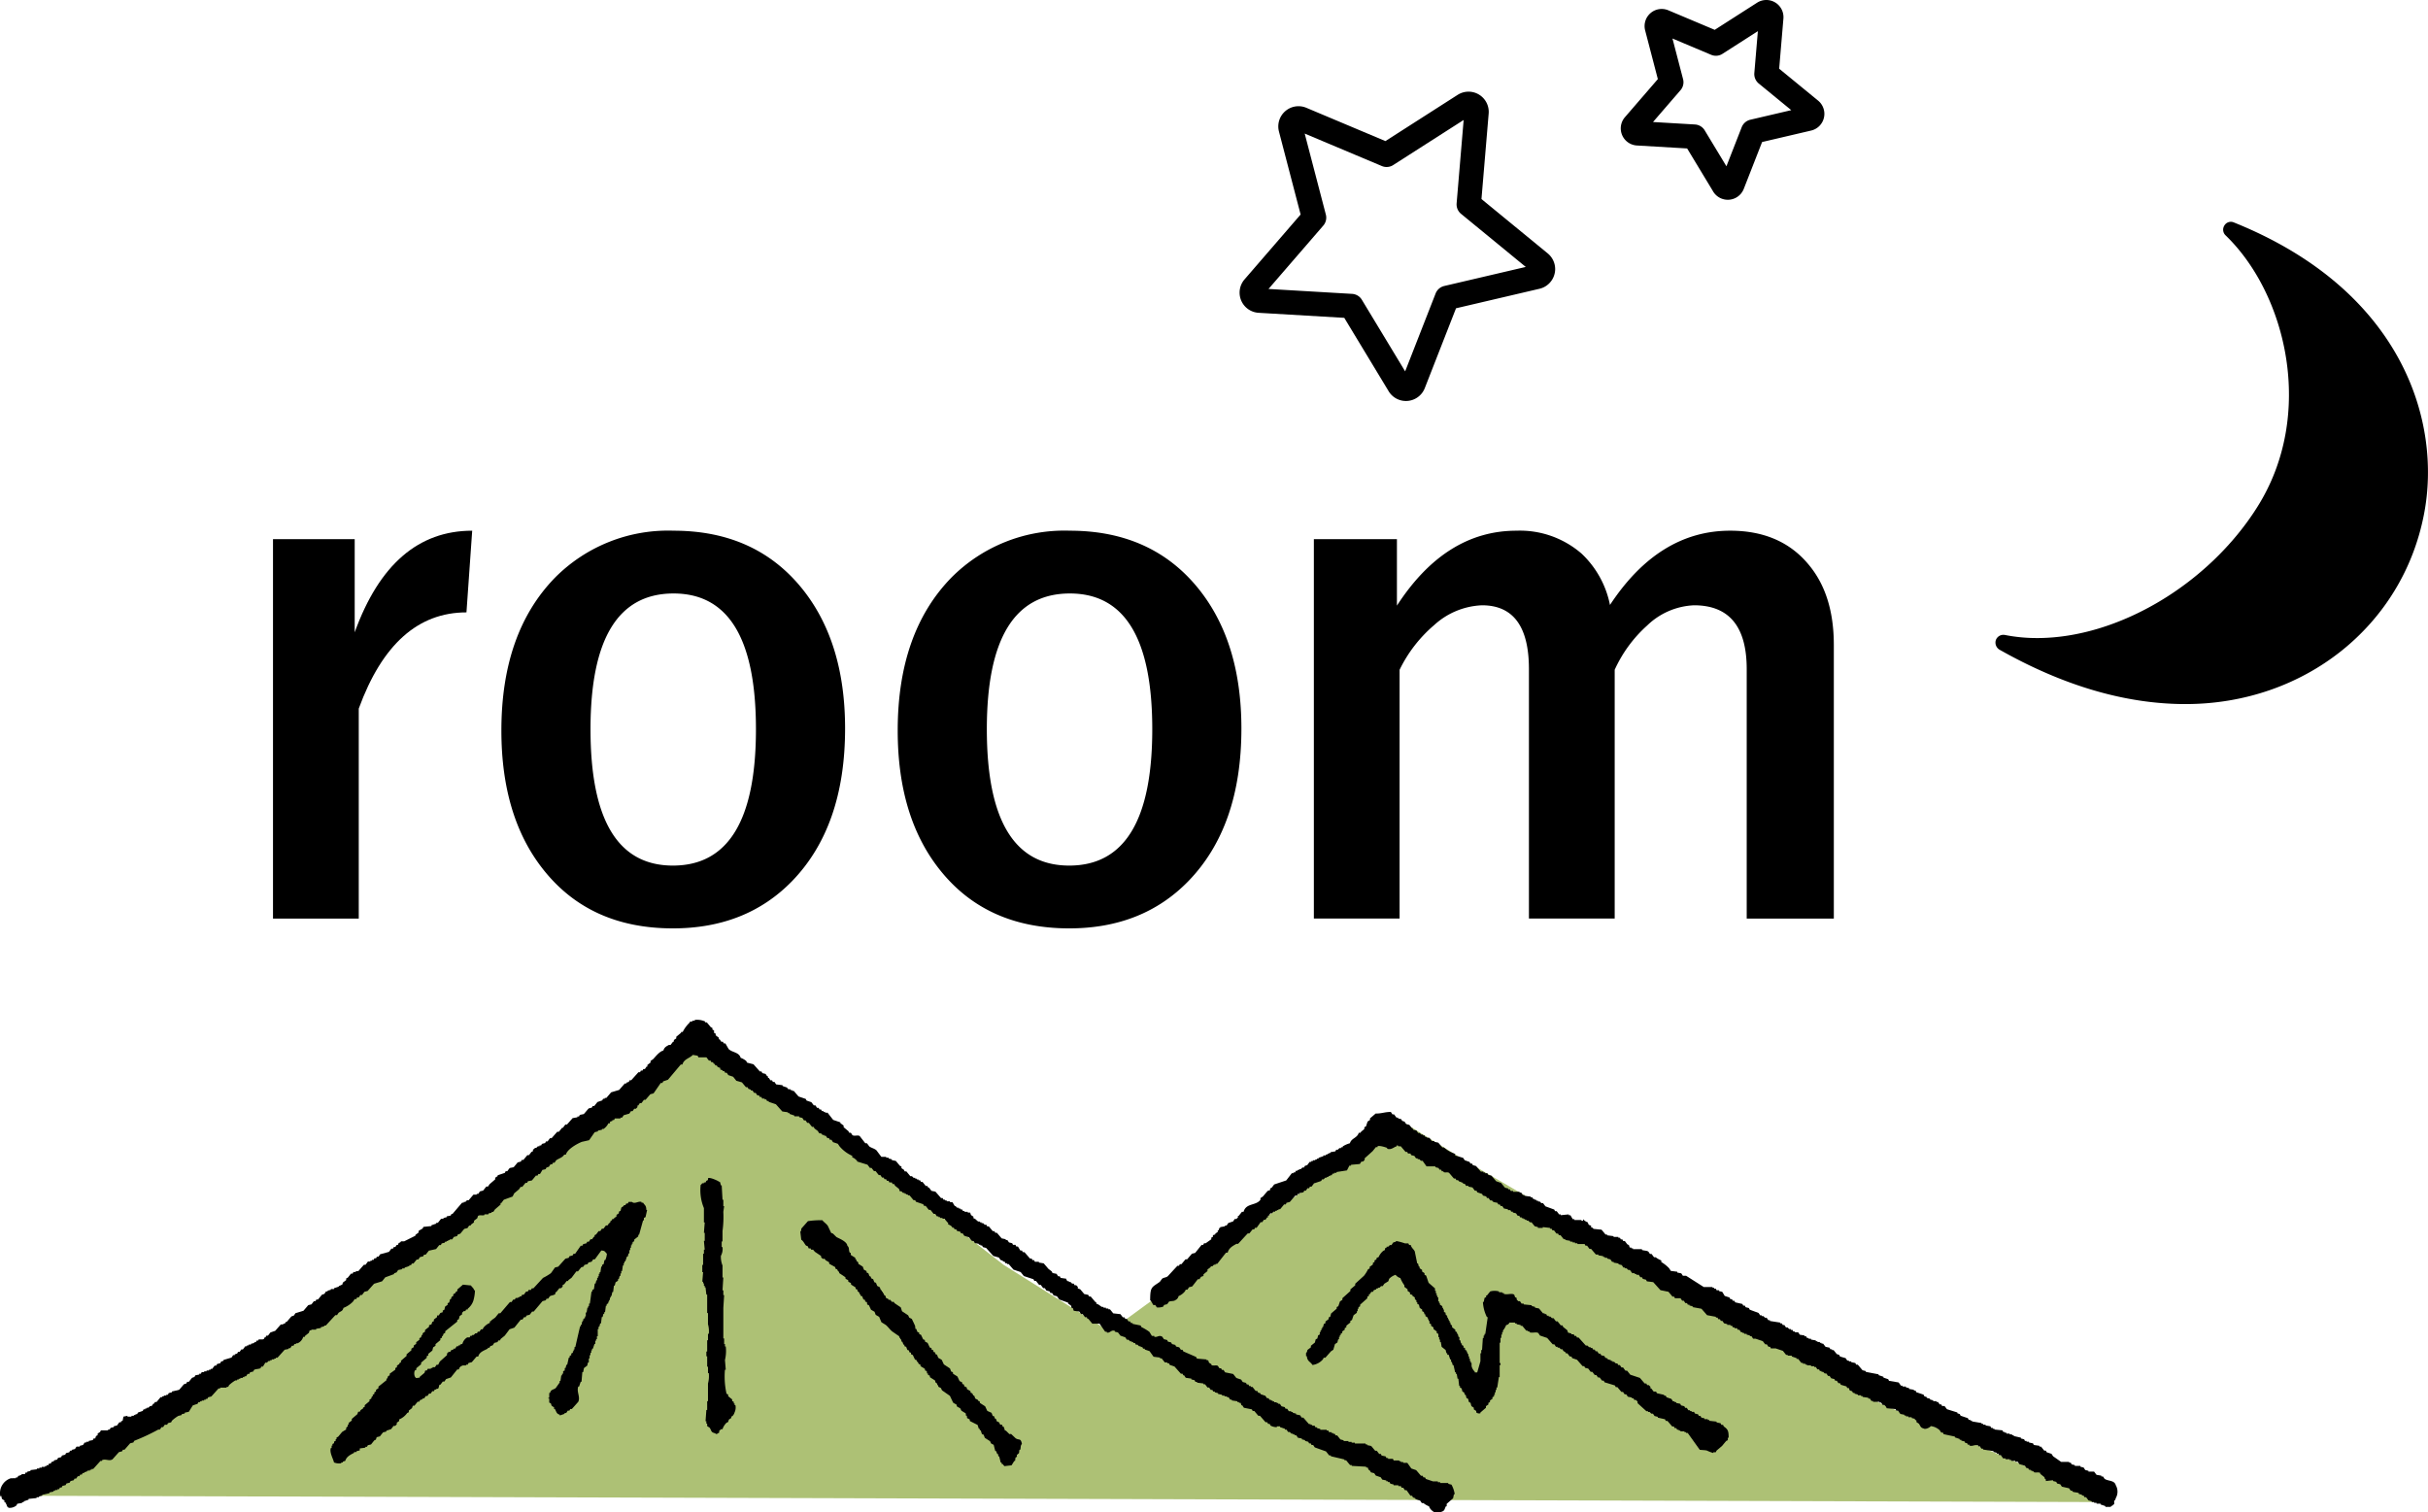 <svg id="レイヤー_1" data-name="レイヤー 1" xmlns="http://www.w3.org/2000/svg" viewBox="0 0 298.61 186.001"><defs><style>.cls-1{fill:#adc175;}.cls-1,.cls-2{fill-rule:evenodd;}.cls-3{fill:none;stroke:#000;stroke-linejoin:round;stroke-width:3px;}</style></defs><path d="M328.943,270.117l-.706,10.047q-8.93,0-13.246,11.835v25.827H304.444V271.154h10.048v11.461Q319.018,270.117,328.943,270.117Z" transform="translate(-270.869 -204.842)"/><path d="M353.708,270.117q10.215,0,15.987,7.349,5.108,6.519,5.107,16.983,0,12.083-6.56,18.81-5.648,5.772-14.617,5.772-10.3,0-16.028-7.35-5.065-6.477-5.065-16.983,0-12.042,6.6-18.81A19.579,19.579,0,0,1,353.708,270.117Zm0,7.722q-10.214,0-10.215,16.693,0,16.776,10.132,16.775,10.215,0,10.215-16.775Q363.84,277.84,353.708,277.839Z" transform="translate(-270.869 -204.842)"/><path d="M402.45,270.117q10.215,0,15.987,7.349,5.107,6.519,5.107,16.983,0,12.083-6.56,18.81-5.647,5.772-14.617,5.772-10.3,0-16.028-7.35-5.065-6.477-5.065-16.983,0-12.042,6.6-18.81A19.58,19.58,0,0,1,402.45,270.117Zm0,7.722q-10.213,0-10.214,16.693,0,16.776,10.131,16.775,10.215,0,10.215-16.775Q412.582,277.84,402.45,277.839Z" transform="translate(-270.869 -204.842)"/><path d="M442.671,271.154v8.18q5.979-9.217,14.7-9.217a11.567,11.567,0,0,1,8.014,2.823,11.827,11.827,0,0,1,3.488,6.311q6.021-9.135,14.782-9.134,6.188,0,9.634,4.152,3.114,3.695,3.115,9.882v33.675H485.69V287.14q0-7.846-6.479-7.848a8.811,8.811,0,0,0-5.771,2.493,16.4,16.4,0,0,0-3.987,5.439v30.6H458.906V287.14q0-7.846-5.771-7.848a9.252,9.252,0,0,0-5.9,2.451A16.9,16.9,0,0,0,443,287.224v30.6H432.456V271.154Z" transform="translate(-270.869 -204.842)"/><polygon class="cls-1" points="0.143 183.967 32.47 164.749 65.586 144.84 86.137 127.987 89.635 129.267 123.441 155.583 136.455 163.761 156.574 149.077 172.443 137.939 180.229 142.77 231.282 172.632 259.373 184.755 0.143 183.967"/><path class="cls-2" d="M271.012,388.81l.1.394c.1.067.2.131.3.2v.195l.2.1v.2h.1v.2c.033.049.136.087.2.195a1.27,1.27,0,0,0,.985-.292l.1-.2.593-.1v-.1h.2v-.1c.2-.065.4-.13.592-.2v-.1l.984-.1v-.1h.3v-.1c.133-.034.264-.065.395-.1v-.1c.3-.064.592-.131.886-.195v-.1c.164-.035.331-.068.494-.1v-.1h.2v-.1h.3v-.1h.2c.032-.066.065-.131.1-.2h.2c.033-.065.066-.13.1-.2l.4-.1c.032-.066.065-.134.1-.2l.4-.1c.034-.065.066-.131.1-.2.132-.033.262-.066.394-.1.033-.067.065-.135.1-.2h.2c.068-.1.133-.2.2-.294h.2l.1-.2h.2c.034-.065.066-.13.1-.195h.2v-.1h.2v-.1h.2v-.1h.3v-.1h.2v-.1h.2l.886-.983h.2v-.1c.456-.192.87.161,1.279-.1.265-.294.527-.59.792-.885.131-.034.261-.066.393-.1.032-.066.064-.133.1-.2h.2c.231-.261.461-.526.689-.788l.4-.1c.032-.068.065-.133.1-.2a25.222,25.222,0,0,0,2.956-1.382h.2l.2-.3h.2c.064-.1.131-.195.2-.294h.294c.032-.065.066-.13.1-.2.13-.033.262-.069.392-.1.034-.065.066-.131.1-.2a4.219,4.219,0,0,1,.788-.592l.4-.1v-.1c.129-.032.26-.066.392-.1v-.1c.164-.035.327-.067.493-.1.164-.265.328-.526.494-.789.2-.068.393-.133.589-.2l.1-.2h.2v-.1h.2v-.1h.294v-.1h.2v-.1h.2c.033-.066.066-.133.1-.2l.394-.1c.3-.328.591-.658.889-.986h.2v-.1h.788v-.1h.2c.034-.066.067-.131.1-.2a4.413,4.413,0,0,1,.788-.592h.2v-.1h.2v-.1h.2v-.1h.3v-.1h.2v-.1h.2l.2-.294h.2c.036-.066.068-.135.1-.2l.393-.1c.033-.066.066-.133.1-.2.192-.117.6-.1.787-.2.034-.067.065-.133.1-.2h.2c.1-.163.2-.327.295-.491h.2l.195-.2h.2v-.1h.2v-.1h.3v-.1h.195v-.1h.2l.887-.985c.164-.032.329-.065.493-.1v-.1h.2c.067-.1.131-.2.2-.294h.2c.032-.066.064-.131.1-.2h.2v-.1h.2a1.239,1.239,0,0,0,.691-.787h.2v-.1q.246-.2.492-.394c.033-.1.064-.2.1-.3h.2v-.1h.59v-.1l.591-.1v-.1l.4-.1v-.1h.2l1.182-1.283h.2c.067-.1.133-.2.2-.294.3-.21.481-.187.593-.593a3.314,3.314,0,0,0,1.181-.787c.068-.1.134-.2.2-.3h.2c.033-.068.066-.133.1-.2h.2c.067-.1.132-.2.2-.3h.2c.1-.133.2-.265.3-.395.131-.034.264-.066.394-.1.263-.3.524-.593.789-.888.326-.1.657-.195.985-.3.131-.162.261-.326.392-.49.364-.131.727-.263,1.086-.4v-.1c.1-.033.2-.067.3-.1.067-.1.134-.2.2-.3.165-.033.329-.066.494-.1v-.1h.3v-.1l.589-.2v-.1h.2c.034-.065.066-.13.1-.2h.2c.131-.164.266-.33.4-.494h.2c.067-.1.131-.195.2-.294.131-.034.262-.068.4-.1.033-.066.065-.13.1-.2h.2c.131-.165.266-.329.394-.491.3-.066.59-.131.887-.2.132-.164.264-.326.393-.491h.2c.033-.066.065-.134.1-.2l.392-.1v-.1h.2v-.1h.2v-.1h.2v-.1h.3c.066-.1.131-.2.2-.3.131-.032.262-.066.393-.1.033-.067.065-.131.1-.2l.3-.1c.163-.2.327-.4.491-.592.133-.033.265-.067.395-.1.066-.1.132-.2.2-.3h.2v-.1c.131-.1.265-.2.4-.3v-.2c.131-.1.262-.2.395-.3.034-.1.066-.2.1-.293.207-.151.509-.016.788-.1v-.1h.492v-.1l.4-.1v-.1h.2c.067-.1.13-.2.2-.3.233-.2.461-.4.691-.592v-.2h.1c.1-.132.2-.263.3-.4l1.083-.393c.065-.13.13-.265.2-.4q.294-.246.589-.491c.066-.1.132-.2.2-.3h.2l.393-.491h.2l.1-.2.492-.1.492-.59h.2c.033-.068.067-.134.1-.2h.2l.3-.494.393-.1c.032-.064.067-.131.1-.195.1-.034.195-.067.3-.1.064-.1.131-.2.2-.3h.2c.032-.065.065-.132.1-.2h.2c.067-.1.131-.2.2-.3.36-.25.753-.315.988-.69h.2c.17-.66,1.35-1.329,1.969-1.577.3-.064.593-.131.891-.2.228-.328.459-.657.687-.986l.4-.1v-.1l.494-.1v-.1h.2a1.785,1.785,0,0,0,.592-.69h.2v-.2c.1-.032.2-.064.295-.1v-.1h.2c.032-.065.066-.131.1-.2h.69v-.1h.2c.066-.1.131-.2.2-.295l.69-.2c.066-.1.13-.2.2-.3h.2l.2-.294h.2l.195-.2v-.2h.1c.068-.1.133-.2.2-.3h.2c.1-.131.2-.262.295-.4h.2q.293-.342.592-.689l.393-.1.886-1.281h.2c.035-.066.068-.132.1-.2l.59-.2,1.576-1.872h.2c.181-.685.91-.771,1.28-1.183l.591.1c.034.066.067.13.1.2h.984c.1.131.2.265.3.394h.2c.032.067.067.133.1.2h.2l.1.2h.1c.033.067.066.133.1.2h.2v.1a.78.78,0,0,0,.4.2v.2c.1.032.2.066.294.1v.1h.2c.035.068.067.133.1.2h.2c.067.1.132.195.2.294.195.065.394.13.591.2.13.164.262.328.393.491.231.066.461.132.69.2.164.2.33.4.494.593h.2c.034.066.065.13.1.2l.3.1v.1h.2c.065.1.132.195.2.3h.195c.069.1.135.2.2.3h.2l.1.2h.2c.032.065.066.13.1.2h.3v.1h.2c.033.066.066.133.1.2h.2v.1l.887.3c.262.293.523.591.788.885l.69.1v.1h.2v.1l.59.2v.1h.592v.1c.131.031.263.065.394.1l.195.3h.2l.2.3h.195c.132.164.266.328.4.494h.2c.032.066.065.13.1.2l.394.293c.066.1.134.2.2.3h.2l.2.2h.2v.1h.195c.067.1.131.2.2.294h.195c.034.069.066.135.1.2h.2c.064.1.131.2.195.295.2.066.4.131.593.2.065.1.131.195.2.3a4.374,4.374,0,0,0,1.576,1.182v.195c.3.084.376.235.593.4v.1l1.281.395q.149.2.294.394h.2c.1.131.2.261.3.394h.2c.131.163.261.328.392.492h.2c.066.1.131.2.2.3h.2l.1.2h.2c.032.066.065.13.1.2h.2c.033.065.067.131.1.2h.3c.033.066.069.133.1.2h.195c.034.066.068.131.1.2.163.13.328.261.492.395.032.1.067.2.1.294h.2l.195.2h.2v.1h.2v.1h.2v.1h.2l.491.59h.2c.032.067.064.133.1.2l.888.3c.035.065.068.131.1.2h.2c.13.164.261.33.393.494h.2c.132.163.263.327.392.494h.2l.195.3h.2v.1h.195v.1h.3v.1h.3v.1c.2.157.187.266.395.4v.2a1.076,1.076,0,0,1,.491.3v.1h.2c.036.066.069.13.1.2h.2c.033.065.065.131.1.195l.394.1c.034.064.067.133.1.2h.2c.066.1.132.195.2.3.2.064.4.129.592.195.1.133.2.266.3.4l.294.1c.033.066.067.131.1.2l.5.1v.1h.2v.1h.2c.034.065.066.131.1.2l.4.1c.294.33.587.658.885.986.231.065.461.13.691.2.064.1.13.2.2.294l.294.1v.1h.2c.033.067.067.133.1.2h.2v.1h.2l.59.688c.3.1.593.2.888.3.133.163.264.329.395.493l1.183.392c.034.067.065.133.1.2h.2l.393.494h.2c.1.13.195.263.294.394h.2c.065.1.133.2.2.3l.393.1c.033.064.066.132.1.2h.2l.2.3.393.1c.1.131.2.263.3.4l1.085.393v.1c.129.1.262.2.393.3v.2c.067.034.132.067.2.1.034.1.066.2.1.295l.691.1c.065.1.132.2.2.3h.2c.1.13.2.262.3.393h.2c.034.065.066.131.1.2h.1q.247.3.494.592h.887c.229.331.461.657.691.988h.2v.1c.392.121.507-.362.988-.2v.1l.393.1c.1.131.2.261.3.393l.592.2c.065.1.131.2.2.3h.2l.2.2h.2v.1h.2v.1h.194c.036.065.067.133.1.2h.2l.2.2h.2v.1h.2c.032.066.065.131.1.2h.2v.1c.2.067.392.133.59.2.164.229.331.459.494.689.26.033.525.067.789.1v.1h.2l.4.5h.294v.1h.2c.035.065.068.131.1.2.195.067.392.132.589.2.264.3.527.593.79.889h.2l.1.2h.1c.063.1.129.2.195.3l.689.1v.1l.4.1c.031.066.065.133.1.2h.2v.1c.262.034.525.065.787.1v.1h.2c.1.131.2.264.3.395h.2l.2.294h.2c.033.066.066.132.1.2h.2v.1l.4.1v.1c.166.032.33.065.492.1v.1h.3v.1h.3v.1h.2l.195.3h.2v.1l.688.1v.1h.2v.1h.2c.035.1.066.2.1.3h.1c.066.1.132.2.2.3.326.067.655.131.985.2l.1.2h.2c.164.2.329.395.493.591h.2l.692.789h.2c.032.065.065.13.1.2h.2c.031.066.066.131.1.2a1.485,1.485,0,0,0,.789.2v-.1h.393v.1c.2.067.4.133.592.2v.1h.2c.067.1.131.2.2.3h.2l.2.2h.2v.1h.2v.1h.2l.195.3.494.1v.1l.394.1v.1c.132.031.265.066.395.1.032.065.066.13.1.2h.2c.034.064.067.131.1.2h.2c.065.1.131.2.2.294l1.38.494.393.493h.2v.1l1.675.393v.1h.2c.164.2.326.4.493.593h.2v.1c.592.033,1.181.066,1.773.1v.1h.2c.033.1.066.2.1.3h.1l.2.3c.132.033.263.064.392.1.07.1.134.2.2.294l.593.2.2.294c.162.033.326.065.491.1v.1h.2v.1h.2c.033.065.065.131.1.2l.4.1v.1h.589v.1h.3c.034.065.065.131.1.2h.2c.065.1.135.2.2.3h.2c.165.23.329.461.491.689h.2l.1.2c.1.033.2.068.3.1v.1l.59.2.2.294h.2a2.407,2.407,0,0,0,.693.4c.113.483,1.03,1.164,1.476.689.468-.125.4-.314.593-.689h.1v-.3l.79-.688c.031-.165.067-.329.1-.493h.1a3.525,3.525,0,0,0-.4-1.184l-.395-.1v-.1h-.987v-.1h-.293v-.1h-.591l-.886-.3c-.034-.064-.067-.131-.1-.195h-.2c-.032-.067-.065-.132-.1-.2h-.2c-.2-.228-.394-.461-.594-.69l-.59-.2c-.163-.231-.328-.46-.493-.69h-.493v-.1h-.294v-.1h-.2v-.1h-.689c-.033-.064-.065-.129-.1-.2h-.592v-.1h-.2c-.032-.066-.066-.13-.1-.2q-.246-.048-.492-.1l-.1-.2h-.2c-.1-.131-.2-.261-.294-.393h-.2c-.166-.2-.33-.4-.494-.591l-.491-.1v-.1h-.2v-.1H437.5v-.1H437.1v-.1h-.393v-.1h-.592v-.1l-.394-.1c-.132-.164-.264-.326-.393-.493h-.2c-.031-.066-.065-.131-.1-.2h-.195v-.1h-.2v-.1h-.3c-.032-.065-.064-.132-.1-.2h-.2v-.1h-.788v-.1c-.132-.033-.265-.064-.395-.1v-.1h-.2c-.031-.065-.064-.13-.1-.2h-.3v-.1h-.2v-.1h-.2c-.23-.265-.462-.528-.69-.791h-.2c-.066-.1-.13-.2-.2-.295l-.493-.1v-.1c-.132-.035-.264-.067-.4-.1v-.1h-.2v-.1h-.294c-.065-.1-.13-.2-.2-.3h-.2c-.034-.065-.067-.131-.1-.2l-.393-.1c-.067-.1-.131-.2-.2-.3h-.2v-.1h-.195v-.1h-.3v-.1h-.2v-.1h-.2v-.1h-.195c-.033-.066-.066-.133-.1-.2h-.2l-.2-.294c-.2-.067-.394-.132-.592-.2v-.1l-.3-.1-.1-.2h-.2c-.132-.163-.262-.327-.392-.491h-.2v-.1h-.195c-.036-.065-.07-.13-.1-.2h-.2c-.032-.066-.065-.132-.1-.2-.131-.033-.265-.066-.4-.1-.064-.1-.129-.2-.195-.3l-.592-.2c-.132-.164-.261-.328-.393-.492-.333-.068-.658-.133-.986-.2-.067-.1-.134-.2-.2-.3h-.195c-.034-.065-.069-.133-.1-.2h-.2q-.1-.147-.2-.294c-.215-.136-.528.035-.788-.1v-.1l-.3-.195c-.033-.1-.067-.2-.1-.3h-.2v-.1c-.392-.032-.785-.064-1.182-.1-.033-.065-.064-.13-.1-.2-.527-.23-1.051-.46-1.578-.689q-.051-.1-.1-.2h-.2l-.2-.3-.392-.1-.1-.2c-.134-.032-.265-.065-.4-.1-.033-.065-.067-.131-.1-.2l-.4-.1c-.032-.066-.065-.131-.1-.2l-.394-.1c-.066-.1-.132-.2-.2-.3-.41-.258-.619.113-.985,0v-.1h-.294l-.3-.491a5.878,5.878,0,0,0-.987-.592c-.032-.065-.065-.131-.1-.2-.33-.064-.659-.129-.989-.2v-.1h-.2c-.034-.066-.067-.131-.1-.2h-.2c-.064-.1-.129-.195-.194-.3h-.2l-.1-.2h-.2c-.1-.131-.2-.263-.3-.393-.294-.034-.591-.066-.885-.1-.133-.164-.264-.33-.4-.494h-.2v-.1h-.3v-.1h-.3v-.1h-.195c-.235-.122-.385-.323-.69-.394v-.195h-.1q-.3-.345-.589-.691h-.2c-.035-.065-.066-.13-.1-.2-.163-.035-.326-.068-.491-.1-.166-.2-.332-.394-.5-.591l-.294-.1v-.2l-.2-.195h-.2c-.032-.067-.064-.131-.1-.2h-.2l-.2-.2h-.194v-.1h-.2l-.1-.2H402v-.1l-.69-.1c-.033-.066-.068-.131-.1-.2h-.2c-.066-.1-.132-.2-.2-.3-.165-.033-.327-.067-.493-.1-.035-.066-.066-.131-.1-.2-.129-.1-.261-.2-.393-.3-.2-.229-.395-.458-.592-.687-.2-.034-.392-.067-.592-.1v-.1h-.493c-.033-.066-.064-.131-.1-.2h-.2c-.033-.064-.065-.129-.1-.195h-.2c-.229-.266-.461-.528-.69-.789h-.2c-.033-.065-.068-.131-.1-.2h-.2c-.1-.167-.2-.331-.3-.494h-.2l-.1-.2h-.3c-.033-.064-.066-.131-.1-.2l-.4-.1c-.066-.1-.132-.2-.2-.295h-.2v-.1l-.494-.1c-.2-.232-.392-.461-.592-.69h-.2c-.032-.068-.066-.133-.1-.2h-.2c-.163-.195-.33-.392-.494-.589h-.2c-.034-.065-.065-.132-.1-.2h-.2l-.2-.2h-.2v-.1h-.2v-.1h-.2c-.241-.136-.263-.314-.589-.4v-.195c-.1-.067-.2-.131-.3-.2-.034-.1-.067-.2-.1-.3h-.3v-.1h-.394v-.1h-.2c-.032-.064-.065-.131-.1-.195h-.2v-.1h-.2v-.1h-.2l-.2-.2H388.3c-.1-.165-.2-.329-.3-.491h-.3v-.1h-.395v-.1h-.2v-.1h-.2c-.033-.065-.066-.129-.1-.2h-.2c-.229-.262-.459-.527-.691-.789-.164-.033-.328-.064-.49-.1-.1-.13-.2-.261-.3-.4h-.1c-.031-.066-.066-.132-.1-.2h-.2c-.13-.164-.265-.329-.4-.5h-.195c-.033-.064-.067-.13-.1-.2h-.2v-.1h-.2v-.1h-.2v-.1h-.2l-.2-.2h-.2l-.491-.592h-.2c-.034-.065-.069-.133-.1-.2-.1-.064-.2-.131-.3-.195v-.2l-.2-.1c-.165-.2-.329-.4-.493-.592-.165-.032-.328-.065-.493-.1v-.1l-.394-.1v-.1h-.3v-.1h-.59c-.2-.262-.4-.525-.591-.789-.248-.239-.6-.287-.889-.491-.1-.134-.2-.264-.3-.395h-.2c-.229-.3-.461-.593-.689-.887-.235-.152-.593.042-.886-.1-.066-.1-.133-.2-.2-.3h-.2c-.032-.066-.066-.131-.1-.2-.2-.162-.394-.327-.589-.49v-.2l-.4-.295v-.1l-.885-.3q-.345-.441-.691-.887h-.3v-.1h-.2v-.1h-.2c-.033-.065-.065-.131-.1-.2h-.195c-.033-.067-.065-.133-.1-.2h-.2c-.065-.1-.13-.2-.194-.3h-.2c-.1-.13-.2-.262-.3-.393-.2-.065-.4-.133-.592-.2-.032-.065-.066-.13-.1-.2-.294-.1-.591-.2-.885-.3-.2-.229-.392-.459-.589-.687h-.2v-.1h-.2v-.1h-.3v-.1H367.7v-.1l-.59-.2v-.1l-.791-.1c-.066-.1-.132-.2-.195-.3h-.2c-.033-.065-.067-.131-.1-.2h-.2l-.2-.294h-.1v-.2h-.1l-.2-.295c-.133-.033-.264-.066-.4-.1l-.1-.2h-.2c-.261-.294-.525-.589-.788-.886-.262-.067-.526-.131-.787-.2-.033-.064-.065-.13-.1-.2a2.288,2.288,0,0,0-.691-.394c-.187-.7-1.051-.649-1.479-1.083l-.4-.691h-.2c-.031-.064-.066-.131-.1-.2h-.2c-.063-.1-.133-.2-.2-.3h-.1v-.195l-.391-.3v-.2l-.2-.1v-.3l-.2-.1v-.2l-.2-.1c-.164-.2-.326-.394-.493-.593h-.2v-.1a2.4,2.4,0,0,0-1.282-.2v.1h-.3v.1h-.295v.1a4.15,4.15,0,0,0-.887,1.183h-.2v.1l-.592.494v.2c-.1.066-.2.13-.294.2v.2h-.1c-.1.132-.2.262-.3.394h-.195c-.313.17-.587.3-.69.689-.52.143-.941.737-1.283,1.083-.1.069-.2.134-.3.2v.2c-.131.1-.262.2-.392.3v.2h-.1c-.068.1-.134.2-.2.3h-.2l-.1.195h-.2c-.033.066-.066.132-.1.2h-.2l-.887.985h-.195l-.1.2-.3.1v.1h-.195c-.231.263-.461.525-.691.79l-.985.294q-.294.345-.592.691h-.2v.1h-.2c-.033.066-.067.131-.1.2-.195.066-.392.134-.589.2-.134.164-.263.328-.395.492h-.2c-.032.066-.064.131-.1.2-.131.032-.263.066-.393.1-.2.232-.392.461-.592.692-.164.032-.328.066-.491.1-.034.064-.069.13-.1.2h-.2v.1c-.2.031-.392.065-.589.1-.232.263-.461.528-.692.788h-.2c-.1.132-.2.265-.295.4H340c-.13.164-.264.328-.4.491h-.2c-.232.265-.46.526-.691.788h-.2c-.1.135-.195.266-.295.4h-.2c-.033.065-.066.132-.1.2-.13.032-.263.065-.394.1l-.1.195h-.2v.1h-.2l-.2.2h-.2v.1c-.064.034-.131.065-.2.1v.2l-.195.1q-.151.2-.3.393h-.2c-.164.2-.328.395-.494.591h-.2c-.033.067-.066.133-.1.2l-.394.1q-.245.3-.492.592l-.493.1c-.1.131-.2.261-.294.394h-.2c-.033.066-.064.131-.1.2l-.887.3v.1l-.3.2v.2q-.348.3-.69.592c-.066.1-.131.2-.2.294h-.2c-.133.164-.264.33-.394.494-.131.034-.265.065-.395.1-.066.1-.133.2-.2.3h-.2v.1h-.394c-.2.23-.394.461-.592.689h-.2l-.2.2h-.2v.1h-.2c-.4.458-.791.92-1.184,1.381H326.4c-.033.064-.066.13-.1.2l-.492.1v.1c-.131.033-.264.067-.4.1v.1h-.294c-.131.166-.262.33-.394.494h-.2v.1c-.195.065-.392.13-.592.2v.1c-.326.033-.654.067-.984.1-.033.064-.066.131-.1.2l-.494.293v.2l-.392.294v.1c-.462.23-.922.461-1.381.689H320.2c-.08.038,0,.129-.3.2-.117.4-.065.132-.3.3-.031.065-.063.131-.1.2h-.2l-.1.2h-.195c-.1.131-.2.264-.3.395l-1.086.3c-.065.1-.131.2-.2.294h-.2c-.032.067-.064.133-.1.2h-.2l-.1.195h-.2v.1h-.2v.1h-.3q-.147.2-.295.4h-.2c-.231.262-.459.524-.691.788h-.3v.1h-.295c-.033.065-.065.129-.1.2h-.2c-.131.166-.262.33-.393.494l-.2.1v.2c-.133.1-.264.2-.4.3-.033.1-.066.195-.1.3h-.2v.1h-.2v.1l-.594.2v.1h-.394v.1l-.394.1v.1h-.2l-.2.3c-.1.032-.2.065-.294.1q-.25.294-.493.592h-.2c-.034.065-.065.131-.1.2h-.2l-.295.394-.4.1-.589.689-.988.3c-.065.1-.13.2-.2.294l-.293.1-.593.691H306c-.032.065-.069.131-.1.2h-.2v.1h-.295c-.23.261-.461.524-.69.786-.2.065-.4.134-.591.2-.1.131-.2.261-.3.393h-.2c-.033.066-.067.133-.1.2h-.1l-.1.2c-.2.131-.426-.007-.691.1v.1h-.2c-.033.067-.065.133-.1.2h-.2v.1l-.4.1v.1h-.295v.1h-.2v.1h-.2c-.1.131-.2.262-.294.394h-.2c-.066.1-.134.2-.2.3h-.2l-.1.2-.3.1v.1h-.2l-.2.3-.985.294v.1c-.1.033-.2.069-.3.1l-.1.2-.393.1c-.033.066-.067.132-.1.2h-.2c-.1.131-.2.262-.294.395h-.2v.1h-.2v.1h-.3v.1h-.294v.1h-.3c-.033.065-.066.13-.1.2h-.2v.1c-.165.031-.329.065-.493.1-.032.065-.065.131-.1.2-.1.032-.2.066-.294.1-.134.164-.265.327-.4.494h-.2c-.032.064-.065.131-.1.2l-.3.1c-.2.229-.392.461-.59.689l-.889.2v.1l-.393.1c-.032.068-.065.133-.1.2h-.2v.1h-.3v.1h-.2v.1h-.2l-.492.592h-.2c-.032.064-.065.131-.1.2h-.1l-.2.3h-.2l-.2.2h-.2v.1h-.2v.1h-.2l-.1.2-.592.2c-.033.064-.065.13-.1.2h-.2v.1h-.2v.1h-.294v.1h-.494v-.1l-.493.1c-.033.163-.066.33-.1.494l-.2.1v.1h-.2c-.1.13-.2.265-.294.395-.134.032-.265.066-.395.1v.1c-.132.035-.263.067-.4.1-.032.066-.064.133-.1.2h-.2v.1h-.886c-.034.068-.066.135-.1.2-.1.065-.2.13-.3.2v.2c-.066.032-.131.065-.2.1l-.1.3h-.2c-.033.066-.066.131-.1.2l-.5.1v.1h-.3v.1h-.2c-.066.1-.132.2-.2.3l-.394.1v.1h-.4l-.2.3c-.132.034-.264.067-.394.1v.1h-.2c-.032.065-.064.132-.1.2-.131.032-.263.064-.4.1-.032.064-.066.131-.1.195l-.393.1c-.036.067-.069.132-.1.2l-.394.1c-.032.066-.065.131-.1.2-.132.034-.263.066-.4.1v.1l-.3.1c-.033.064-.065.129-.1.195h-.2l-.1.2h-.2v.1h-.2v.1h-.395v.1h-.3v.1h-.3v.1c-.262.035-.525.067-.787.1v.1l-.4.1v.1h-.2c-.032.064-.065.133-.1.2h-.4v.1h-.2v.1h-.2l-.1.2h-.2v.1H272.2a1.922,1.922,0,0,0-1.282,2.268Z" transform="translate(-270.869 -204.842)"/><path class="cls-2" d="M412.945,365.352c.066.1.132.2.2.3a1.713,1.713,0,0,0,.788-.1c.035-.065.068-.131.1-.2l.392-.1c.067-.1.132-.195.2-.295.211-.13.6-.032.79-.2a.672.672,0,0,0,.4-.494,2,2,0,0,0,.787-.592c.032-.065.065-.131.1-.2h.2c.066-.1.135-.195.2-.3.131-.031.26-.065.393-.1l.689-.886h.2c.067-.1.131-.2.2-.3l.294-.1v-.2q.248-.2.491-.393v-.2c.134-.1.265-.2.4-.295v-.1h.2l.2-.2h.2v-.1h.2q.54-.691,1.086-1.381h.2c.146-.58.626-.822,1.084-1.085h.2c.392-.425.785-.855,1.181-1.28h.2c.132-.166.265-.33.394-.493h.2l.1-.2h.2c.167-.231.331-.461.494-.69h.2c.068-.1.133-.2.2-.3h.2c.065-.1.132-.2.2-.293h.1v-.2h.1c.064-.1.133-.2.2-.3h.195l.2-.2h.2v-.1h.2v-.1h.2v-.1h.2l.494-.591h.2c.033-.066.066-.132.1-.2l.394-.1c.229-.264.458-.526.69-.789h.2q.047-.1.1-.2h.195v-.1l.493-.1c.033-.064.065-.131.1-.2h.2c.064-.1.131-.2.2-.3h.2c.034-.066.065-.132.1-.2h.2c.1-.131.2-.262.3-.395.294-.1.589-.2.887-.3.032-.065.066-.131.1-.2h.195l.2-.2h.2v-.1h.2v-.1h.195v-.1h.2c.034-.066.07-.132.1-.2h.2v-.1h.294v-.1c.428-.065.855-.133,1.282-.2.1-.195.2-.393.3-.589h.2v-.1c.359-.033.723-.064,1.083-.1.066-.1.131-.2.2-.3h.195l.2-.2v-.2c.328-.294.659-.587.986-.886.133-.162.264-.327.395-.491h.2v-.1c.242-.133,1.053.143,1.185.2v.1c.528.18.832-.222,1.181-.3v-.1c.171-.06.166.091.2.1h.294l.59.692h.2c.033.066.066.132.1.2h.293q.055.1.1.195l.392.1.2.294h.2v.1h.2l.2.2h.2c.166.231.329.461.493.691h1.083v.1l.4.1c.033.065.065.13.1.2h.2c.033.066.067.131.1.2h.2v.1c.265.106.485-.035.692.1.195.23.391.461.589.69h.2c.032.067.064.131.1.2h.195l.2.2h.2v.1h.2v.1c.1.032.2.066.294.1.032.065.066.131.1.2h.3v.1l.491.1c.1.131.2.265.3.4h.2c.035.065.065.132.1.2l.591.2c.033.065.067.131.1.2.131.031.264.064.395.1l.1.2h.2l.2.294h.2l.2.2.493.1c.031.065.064.131.1.2h.195c.032.065.065.129.1.2h.2c.067.1.132.2.2.295.166.035.331.067.494.1v.1h.3c.033.064.066.131.1.195h.2v.1c.133.033.263.065.394.1.065.1.134.2.2.3h.2c.032.067.065.131.1.2h.2v.1h.2v.1h.2v.1h.2v.1h.2l.2.2h.2q.195.246.4.493l.393.1v.1h.591v-.1l.887.1v.1h.2c.034.066.067.13.1.2h.195c.1.131.2.262.3.395h.2c.033.065.064.13.1.2h.2c.133.164.263.326.394.493h.2v.1c.2.034.4.067.593.1v.1h.3v.1h.295v.1h.3v.1h.887c.035.065.068.132.1.2h.2c.1.133.2.266.294.395h.2c.2.23.394.461.592.691h.3v.1l.59.1v.1h.2v.1h.3v.1l.395.1c.066.1.131.195.2.3h.2v.1c.2.033.4.067.593.1v.1c.13.033.262.065.4.1l.2.3h.195v.1h.2l.2.2h.2l.3.4h.3v.1h.2v.1h.294c.065.1.131.2.2.3h.2l.1.2c.133.032.263.065.394.1.035.066.068.13.1.2.265.034.527.065.787.1.3.33.592.658.89.986l.984.2c.165.2.332.394.493.592h.2c.033.066.064.131.1.2h.687c.066.1.132.195.2.3h.2c.062.1.13.2.2.3h.2c.031.064.064.131.1.195h.2v.1c.13.033.264.065.394.1v.1l1.084.2c.232.262.461.527.689.789l1.086.2v.1h.2c.033.067.067.132.1.2h.2c.035.066.07.132.1.2h.2c.064.1.13.195.2.3l.394.1v.1h.393v.1h.2c.033.066.065.131.1.2h.2v.1h.3l.1.195h.2c.067.1.131.2.2.3h.195v.1h.2v.1h.3v.1l.4.1v.1h.2c.062.1.129.2.195.3h.3l.887.3c.1.131.2.263.3.394h.2c.064.1.132.2.2.3h.2c.031.066.064.131.094.2h.592c.292.1.594.2.888.3l.393.493h.2v.1h.5v.1q.294.1.587.2v.1h.2l.393.494h.2v.1h.294v.1h.2v.1h.491v.1h.393v.1h.2c.064.1.13.2.2.294h.2c.032.066.066.134.1.2h.195v.1h.2l.2.2h.2c.066.1.137.2.2.3h.194c.068.1.13.2.2.294l.393.1.094.2h.2c.067.1.133.2.2.3h.2c.033.064.064.131.1.2l.688.2c.035.067.068.133.1.2h.2c.032.1.065.2.1.294.1.034.2.066.3.1.032.066.068.132.1.2h.2v.1l.4.1v.1h.393v.1h.195v.1l.7.1v.1h.195c.063.1.128.2.194.3h.2v.1h.787v.1h.2c.066.1.133.195.2.294h.195s.172.178.195.2c.036.067.066.133.1.2.36.034.722.066,1.086.1.031.067.063.131.1.2h.2l.293.4c.166.032.328.064.493.1v.1h.2v.1h.3v.1h.393v.1l.394.1v.1c.066.037.131.069.195.1v.2c.1.065.2.13.3.2.207.293.184.489.593.591.188.141.722-.093.886-.3a2.073,2.073,0,0,1,1.082.492c.067.1.131.2.2.3h.2c.032.064.062.13.1.2.457.1.921.2,1.381.294v.1c.2.067.39.131.589.2v.1h.2v.1l.4.1c.034.065.065.129.1.2h.2c.034.065.067.13.1.2h.2v.1c.374.162.635-.171,1.081,0v.1h.2c.065.1.13.2.2.294h.195v.1c.425.067.853.134,1.284.2v.1c.13.034.258.065.393.1v.1h.2c.032.064.062.129.1.195h.2c.1.131.2.265.294.4h.3v.1h.494v.1h.2v.1h.493v.1h.3c.067.1.132.2.2.3l.689.2c.066.1.13.2.2.293h.195c.033.067.067.133.1.2h.194v.1h.2v.1h.2v.1c.265.1.568-.045.789.1v.1c.164.133.329.264.493.394.135.184-.047.147.2.295v.2l.886-.1v.1c.135.033.263.065.394.1.033.066.068.131.1.2l.394.1c.066.1.13.2.2.294.295.068.6.133.889.2.065.1.129.2.2.294h.2v.1c.241.131.529.082.791.2v.1c.132.033.264.066.392.1v.1h.2c.032.064.062.131.1.195h.2l.3.4.395.1v.1h.294v.1h.3v.1h.493v.1l.593.2v.1h.686v-.1c.248-.06.164-.05.3-.2h.1V389.4h.1c.033-.1.067-.2.1-.295a1.6,1.6,0,0,0,0-1.577c-.175-.642-.9-.478-1.38-.791-.067-.1-.129-.2-.2-.294h-.2v-.1c-.2-.032-.4-.064-.591-.1q-.15-.195-.3-.394h-.689v-.1l-.4-.1c-.064-.1-.132-.2-.194-.3-.133-.033-.264-.067-.395-.1v-.1h-.689v-.1l-.4-.1c-.035-.065-.064-.133-.1-.2h-.2v-.1h-.989c-.328-.23-.655-.461-.984-.69-.067-.1-.131-.2-.2-.3l-.591-.195c-.033-.066-.065-.133-.1-.2h-.2c-.13-.164-.262-.328-.392-.494h-.2v-.1l-.69-.1c-.031-.066-.065-.131-.1-.2-.164-.034-.326-.066-.49-.1v-.1h-.3v-.1h-.2c-.034-.068-.068-.132-.1-.2l-.394-.1v-.1l-.887-.2v-.1h-.2v-.1h-.292v-.1h-.394v-.1h-.2v-.1h-.2c-.033-.067-.063-.133-.1-.2l-.984-.1v-.1h-.2v-.1h-.2c-.031-.064-.063-.13-.1-.2l-.59-.1v-.1h-.3v-.1h-.195v-.1c-.4-.069-.8-.134-1.184-.2v-.1h-.2v-.1h-.2c-.033-.066-.064-.133-.1-.2-.3-.1-.594-.2-.89-.3-.035-.066-.067-.131-.1-.2l-.3-.1v-.1c-.426-.133-.857-.263-1.28-.4-.1-.131-.2-.261-.3-.393h-.3c-.031-.066-.066-.132-.1-.2h-.2c-.063-.1-.13-.2-.2-.3h-.195v-.1h-.4v-.1l-.389-.1v-.1l-.4-.1v-.1c-.1-.032-.2-.066-.3-.1-.03-.067-.062-.131-.092-.2-.3-.1-.593-.2-.891-.3-.031-.066-.064-.131-.1-.2h-.2v-.1c-.2-.033-.395-.065-.59-.1v-.1l-.393-.1v-.1h-.4v-.1h-.2l-.293-.4-1.183-.2c-.036-.067-.066-.134-.1-.2-.195-.066-.394-.13-.589-.2v-.1c-.194-.067-.4-.131-.592-.2v-.1c-.528-.1-1.049-.2-1.576-.3v-.1c-.131-.034-.265-.066-.4-.1-.195-.23-.389-.461-.588-.691h-.2c-.029-.065-.066-.131-.1-.2l-.5-.1v-.1h-.292v-.1h-.2c-.066-.1-.131-.2-.2-.3-.229-.064-.461-.131-.69-.2-.035-.066-.069-.13-.1-.2-.1-.034-.2-.067-.3-.1-.132-.164-.261-.328-.393-.492h-.195v-.1h-.2c-.032-.065-.067-.13-.1-.2-.163-.032-.329-.065-.49-.1-.1-.13-.2-.261-.3-.392h-.2v-.1h-.195v-.1h-.3v-.1h-.2v-.1c-.2-.033-.4-.066-.592-.1v-.1h-.292v-.1h-.2c-.033-.064-.067-.131-.1-.2h-.2v-.1c-.2-.034-.394-.068-.589-.1-.067-.1-.132-.2-.2-.294h-.4v-.1h-.2c-.035-.065-.068-.134-.1-.2h-.2v-.1h-.2l-.2-.2h-.2c-.063-.1-.13-.195-.194-.293h-.2c-.031-.066-.064-.131-.1-.2h-.2v-.1l-1.28-.2v-.1h-.2c-.064-.1-.132-.195-.2-.3h-.2l-.2-.2h-.2v-.1h-.2c-.063-.1-.131-.2-.2-.294-.361-.131-.725-.262-1.083-.4-.034-.064-.068-.131-.1-.2l-.4-.1c-.033-.064-.065-.131-.1-.2h-.2l-.1-.2c-.294-.066-.591-.131-.886-.2-.034-.064-.066-.131-.1-.195h-.2c-.034-.065-.066-.132-.1-.2h-.2c-.031-.066-.064-.133-.1-.2-.2-.064-.394-.129-.591-.195l-.294-.494c-.131-.033-.264-.064-.4-.1v-.1h-.3c-.031-.066-.065-.132-.1-.2h-.2v-.1h-.2v-.1h-1.082q-1.086-.692-2.17-1.381h-.395c-.065-.1-.129-.195-.2-.3-.162-.033-.327-.066-.494-.1v-.1l-.785-.1c-.068-.1-.133-.2-.2-.3a4.443,4.443,0,0,0-.983-.785v-.2a2.626,2.626,0,0,1-.693-.392h-.2c-.1-.131-.2-.266-.3-.4h-.2c-.065-.1-.129-.2-.2-.294-.215-.138-.524-.105-.787-.2v-.1H471.7v-.1h-.2v-.1h-.2c-.033-.1-.065-.2-.1-.3l-.2-.1c-.1-.134-.2-.265-.3-.4h-.2c-.032-.066-.067-.131-.1-.2h-.195c-.034-.066-.066-.13-.1-.2h-.2v-.1h-.592v-.1c-.262-.032-.524-.066-.787-.1v-.1h-.2c-.162-.2-.325-.4-.49-.594-.328-.031-.658-.064-.987-.1-.049-.022-.006-.131-.3-.2v-.2c-.285-.073-.327-.107-.394-.395a1.478,1.478,0,0,1-.59-.394V355h-.2v-.1H464.5v-.1h-.2c-.1-.164-.2-.326-.295-.49h-.2v-.1c-.326.032-.657.065-.985.1v-.1h-.2c-.1-.134-.195-.264-.3-.395h-.2c-.033-.067-.066-.131-.1-.2l-1.083-.395c-.1-.131-.2-.262-.3-.393h-.2l-.2-.2h-.2v-.1h-.2v-.1h-.2v-.1h-.195c-.033-.066-.067-.131-.1-.2h-.2v-.1c-.261-.035-.525-.068-.787-.1v-.1h-.2c-.065-.1-.132-.2-.2-.3h-.2v-.1h-.788v-.1h-.3l-.1-.2h-.2v-.1c-.133-.032-.265-.066-.4-.1-.165-.195-.331-.392-.494-.592-.2-.064-.393-.13-.588-.2-.2-.228-.4-.459-.592-.689-.132-.034-.267-.066-.4-.1-.032-.065-.065-.132-.1-.2h-.3v-.1h-.2v-.1h-.3c-.2-.23-.4-.458-.592-.688l-.393-.1c-.033-.064-.066-.132-.1-.2h-.2c-.032-.065-.064-.132-.1-.2l-.592-.2c-.066-.1-.131-.2-.2-.3l-.984-.295v-.195a4.025,4.025,0,0,1-1.381-.79h-.2c-.164-.2-.329-.395-.493-.592-.164-.033-.329-.065-.491-.1v-.1h-.3l-.3-.394h-.3v-.1h-.195c-.034-.066-.067-.132-.1-.2h-.2v-.1h-.2l-.2-.2h-.194c-.067-.1-.133-.2-.2-.294l-.4-.1c-.033-.067-.065-.131-.1-.2H444.5c-.1-.135-.2-.264-.3-.395l-.391-.1c-.066-.1-.131-.2-.2-.3l-.3-.1c-.033-.066-.066-.13-.1-.2-.131-.032-.263-.066-.393-.1v-.1h-.2c-.1-.132-.2-.263-.294-.395h-.2l-.2-.3c-.793.008-1.075.2-1.871.2-.23.2-.461.4-.691.593v.195c-.1.066-.2.132-.3.2-.064.2-.129.4-.195.592-.065.033-.131.064-.2.1v.2c-.118.168-.357.253-.491.491h-.2c-.175.642-.913.649-1.083,1.282a3.106,3.106,0,0,0-.889.393v.1h-.2v.1h-.2l-.2.2h-.195c-.035.065-.067.131-.1.2-.195.033-.393.068-.592.1v.1h-.2v.1h-.195v.1h-.2v.1h-.294v.1c-.2.066-.395.13-.591.2v.1h-.2v.1h-.2v.1h-.294v.1h-.2v.1h-.2c-.1.132-.2.263-.295.395-.1.034-.2.066-.3.1-.032.066-.065.131-.1.2h-.2l-.2.2h-.2v.1h-.2v.1h-.2c-.034.066-.066.134-.1.2h-.2v.1h-.2c-.229.3-.458.593-.688.887-.493.164-.988.328-1.479.494-.1.131-.2.261-.3.392-.065.033-.13.067-.2.1v.2l-.3.1c-.2.229-.395.458-.591.69-.1.067-.2.131-.3.2v.2c-.542.751-1.771.381-2.073,1.478h-.2l-.393.494h-.1v.2l-.2.195h-.2c-.065.1-.133.2-.2.3-.2.066-.4.131-.592.2-.066.1-.133.2-.2.3h-.2v.1l-.593.1v.1h-.1c-.035.1-.068.2-.1.3h-.1v.195c-.1.067-.2.132-.3.2v.1c-.1.031-.2.064-.294.1v.2c-.067.031-.133.064-.2.1v.2c-.231.165-.461.327-.693.491h-.2c-.032.066-.066.131-.1.2h-.2c-.262.33-.528.657-.791.987-.133.033-.263.064-.4.1l-.59.69h-.2q-.246.293-.493.592h-.2c-.034.065-.067.13-.1.2h-.195c-.4.426-.79.854-1.187,1.282-.188.168-.466.146-.691.3l-.294.393c-.981.7-1.183.564-1.183,2.269.206.163.235.367.4.589Z" transform="translate(-270.869 -204.842)"/><path class="cls-2" d="M373.748,357.005c-.151-.146-.3-.294-.449-.441l-.209-.074q-.2-.425-.4-.848c-.172-.281-.494-.454-.681-.713a10.265,10.265,0,0,0-1.775.113c-.262.3-.523.592-.787.888-.094.177.026.222-.15.415q.057.489.116.979c.279.179.362.467.586.724.067.026.136.05.206.074.044.094.088.19.133.284l.2-.024c.04.061.082.121.12.184l.2-.023c.077.089.154.179.23.269.254.168.5.338.756.506l.023.195.218.174.2-.024c.04.063.08.123.119.184.145.082.284.164.429.246l.023.195.743.41c.007.065.014.13.022.194.069.025.139.053.209.076.045.094.089.188.133.281l.1-.011.023.195.755.506.023.195.317.162.023.2c.107.052.211.106.317.159l.023.195.538.334c.008.066.015.131.023.195.068.026.135.051.207.075l.023.195.219.174c.008.066.015.131.023.195l.1-.012c.009.067.015.131.023.2l.208.074c.047.127.1.255.144.381.068.025.138.049.207.076.007.064.015.129.022.193.069.026.141.049.21.074.012.1.024.2.035.295.069.025.137.051.206.075.087.187.177.375.264.564l.43.246c.047.127.095.252.143.381l.426.246c.092.221.186.44.278.662l.536.332c.292.236.5.571.789.8.29.2.577.4.864.6.008.062.016.129.023.193l.1-.012.023.2.1-.012.035.293.1-.012c.047.127.1.254.144.381l.1-.012c.008.065.016.129.024.2l.207.074c.048.129.1.256.146.381.067.025.135.049.208.074l.024.193c.067.028.136.051.206.076l.023.2c.068.027.138.051.207.076q.132.281.267.564c.07.024.138.049.207.075.008.066.015.131.023.195l.1-.012c.044.094.087.188.133.282.067.023.137.048.2.074.007.064.015.129.023.2l.536.332c.008.064.016.131.024.2l.208.073c.011.1.023.2.035.294l.1-.011.023.195c.071.024.142.049.209.074.008.065.016.129.023.2.216.14.43.278.644.418.008.064.017.13.024.2l.219.172.024.195.1-.012c.008.066.016.129.024.2.107.052.21.107.317.16.044.1.088.189.134.282.324.226.647.453.972.679.131.281.267.564.4.844l.427.249c.007.065.015.131.022.2.145.081.285.164.428.245.045.1.087.188.133.284l.535.332c.012.1.023.194.035.3l.1-.012c.011.1.023.2.035.293l.316.16c.008.067.016.129.024.2.317.162.632.321.95.481.051.161.1.321.156.48l.1-.012c.008.064.014.129.022.194l.1-.011.156.478.207.075c.048.126.1.252.144.381.216.139.433.277.647.416.042.095.087.188.132.282.105.054.21.11.316.164.064.255.127.514.193.771l.1-.012c.049.126.1.252.145.379l.1-.012c.011.1.023.194.035.295l.1-.011.19.771.1-.013c.007.066.015.13.023.195l.1-.012.229.27.881-.1c.111-.178.221-.357.334-.535l.1-.012c.017-.134.036-.27.052-.4l.183-.121c-.008-.065-.016-.129-.024-.2.09-.076.18-.152.27-.232.017-.133.035-.268.05-.4l.1-.013c.109-.338-.01-.459.21-.719-.148-.773-.354-.406-.778-.7-.185-.174-.37-.351-.558-.527l-.2.023c-.15-.147-.3-.3-.448-.441l-.1.011c-.052-.161-.1-.32-.155-.478l-.1.012c-.043-.094-.087-.188-.133-.282l-.195.024c-.043-.094-.088-.191-.133-.285l-.315-.16c-.007-.064-.015-.129-.023-.2l-.221-.174-.024-.195c-.068-.024-.138-.05-.206-.073-.049-.127-.1-.253-.144-.379-.177-.081-.352-.158-.526-.237-.088-.187-.175-.374-.263-.564-.215-.14-.434-.279-.648-.418l-.023-.195c-.07-.027-.138-.053-.207-.076l-.012-.1c-.1-.054-.213-.106-.317-.16-.048-.126-.1-.255-.145-.38l-.1.012c-.043-.095-.086-.189-.133-.282l-.2-.075-.024-.194c-.141-.082-.283-.166-.429-.248-.007-.065-.015-.131-.023-.2-.1-.054-.21-.107-.315-.161-.007-.063-.016-.131-.024-.2l-.208-.074-.023-.195-.318-.16c-.087-.187-.175-.376-.264-.564-.179-.11-.357-.223-.536-.334l-.024-.195c-.069-.026-.138-.051-.205-.074-.05-.127-.1-.253-.145-.381l-.756-.5c-.09-.19-.177-.377-.265-.566-.143-.081-.285-.164-.427-.245-.049-.127-.1-.256-.145-.381l-.2-.074-.024-.195c-.069-.026-.139-.05-.211-.076-.007-.065-.015-.131-.022-.2-.07-.024-.139-.048-.208-.075l-.024-.193c-.068-.026-.136-.05-.207-.075-.087-.187-.174-.376-.264-.564-.105-.054-.211-.107-.318-.16-.007-.064-.016-.133-.024-.2-.067-.026-.136-.049-.206-.075-.088-.187-.177-.375-.266-.562-.067-.025-.135-.051-.209-.073-.009-.069-.016-.134-.023-.2-.069-.026-.138-.049-.206-.077-.05-.125-.1-.25-.145-.379l-.1.012c-.015-.129-.031-.26-.046-.39-.13-.282-.264-.565-.4-.846l-.317-.162c-.045-.094-.09-.188-.133-.281-.25-.169-.506-.336-.756-.5-.053-.161-.1-.319-.155-.479q-.376-.255-.754-.506c-.042-.061-.083-.121-.122-.183l-.2.023c-.077-.09-.153-.18-.234-.27-.063.006-.128.014-.193.022l-.012-.1c-.106-.052-.211-.107-.316-.16l-.024-.2-.216-.174c-.008-.063-.016-.13-.024-.194l-.1.011c-.007-.064-.014-.129-.023-.195l-.1.012c-.006-.065-.014-.13-.022-.195l-.1.011c-.048-.127-.095-.254-.144-.381-.106-.052-.211-.106-.317-.16-.046-.127-.1-.255-.146-.381-.068-.023-.138-.05-.206-.074l-.144-.378-.207-.075c-.045-.094-.089-.189-.133-.283l-.1.012c-.049-.127-.1-.252-.147-.379-.067-.028-.138-.051-.208-.077l-.023-.195-.317-.16c-.045-.125-.094-.252-.141-.379l-.537-.334-.024-.2-.218-.174-.024-.195-.1.011-.023-.2q-.267-.165-.537-.334c-.012-.1-.023-.195-.034-.293l-.1.012c-.188-.38,0-.6-.3-.857C375.038,357.557,374.123,357.2,373.748,357.005Z" transform="translate(-270.869 -204.842)"/><path class="cls-2" d="M322.066,373.336v-.2l.592-.491v-.195q.343-.3.689-.593v-.2c.067-.034.131-.067.2-.1v-.2l.491-.394c.033-.13.068-.264.1-.395.1-.066.2-.131.294-.2v-.2c.2-.164.4-.328.592-.492v-.2l.2-.1v-.2h.1c.032-.1.066-.2.1-.294.066-.034.132-.067.2-.1v-.2c.491-.394.984-.786,1.476-1.183v-.195c.069-.033.133-.067.2-.1.032-.131.064-.262.1-.393l.3-.2v-.2l.2-.2h.195c.033-.064.066-.131.1-.2h.2v-.1a2.109,2.109,0,0,0,.69-.984,5.231,5.231,0,0,0,.2-1.282h-.1c-.085-.319-.251-.349-.394-.591l-.985-.1c-.23.2-.46.4-.692.592v.2c-.065.033-.13.067-.2.1v.1l-.3.2v.2c-.064.033-.129.066-.195.1-.033.1-.066.2-.1.294h-.1c-.035.134-.069.265-.1.4-.065.032-.131.064-.2.1v.2l-.3.2c-.035.133-.067.266-.1.4-.065.034-.13.065-.2.1v.2c-.1.034-.2.066-.295.1-.065.1-.131.2-.2.3h-.2v.2c-.129.1-.261.2-.393.3v.2c-.064.033-.13.066-.2.1-.032.1-.065.2-.1.3-.1.033-.195.069-.294.1v.2c-.165.13-.328.262-.494.393v.2c-.1.065-.2.134-.294.2v.2h-.1c-.034.1-.066.2-.1.3-.065.033-.133.067-.2.1v.2c-.132.1-.263.195-.394.3v.2l-.295.2v.2l-.3.195v.2c-.2.164-.392.329-.591.493v.2l-.688.59v.2c-.068.032-.134.065-.2.1v.1l-.295.2v.2c-.064.033-.131.066-.2.1v.2l-.688.492v.2l-.2.1c-.031.1-.064.2-.1.3h-.1v.2c-.328.265-.658.526-.986.788v.2c-.1.066-.2.131-.3.2v.2l-.2.1v.2l-.2.1v.2h-.1c-.033.1-.066.2-.1.294-.069.033-.135.066-.2.1v.2c-.2.163-.393.328-.589.492v.2l-.2.1v.1c-.1.067-.195.131-.3.2-.033.067-.064.132-.1.2h-.2c-.034.1-.066.2-.1.3-.229.195-.458.392-.689.587v.2l-.394.3v.2h-.1v.2l-.2.2v.2c-.166.1-.329.2-.492.3l-.494.591c-.067.033-.131.067-.2.1v.2h-.1v.2l-.2.1v.195c-.068.034-.132.067-.2.1v.2h-.1v.294h-.1c-.183.57.3,1.334.394,1.778a1.676,1.676,0,0,0,.888.1v-.1h.2v-.1l.3-.1c.138-.511.639-.762,1.085-.983v-.1h.294v-.1l.4-.1V383c.228-.033.461-.064.689-.1v-.1h.2c.034-.064.066-.13.1-.195l.4-.1c.13-.164.26-.329.392-.493l.2-.1c.035-.1.067-.2.1-.3l.394-.1c.131-.166.261-.329.392-.492l.4-.1v-.1c.195-.068.394-.133.592-.2.1-.131.195-.26.294-.392h.2l.2-.2v-.2l.295-.2v-.2a2.273,2.273,0,0,0,.985-.787c.066-.035.133-.067.2-.1v-.2l.393-.3c.033-.1.066-.2.1-.3h.2l.394-.493h.2c.032-.067.065-.131.1-.2l.3-.1v-.1h.2c.066-.1.132-.2.2-.3h.2l.2-.294h.2l.2-.3h.2l.1-.2h.195v-.1h.2c.127-.1.108-.365.2-.493h.1c.1-.131.2-.261.295-.392h.2c.066-.1.134-.2.2-.3l.591-.2c.264-.328.526-.658.787-.986h.2c.088-.32.217-.387.492-.493h.394v-.1h.2c.033-.065.066-.131.1-.2l.4-.1c.2-.233.395-.461.592-.692h.2c.157-.584.7-.718,1.185-.987v-.1h.2l.1-.195.294-.1c.066-.1.132-.2.2-.3l.395-.1c.034-.066.066-.132.1-.2h.2c.031-.064.065-.129.1-.195.164-.131.328-.262.49-.395l.593-.788c.2-.066.395-.131.591-.2.263-.326.525-.657.79-.984h.2c.064-.1.13-.2.2-.3h.2l.1-.2c.13-.031.262-.066.393-.1.1-.132.2-.262.3-.394h.195c.363-.426.724-.855,1.084-1.282l.394-.1c.034-.066.067-.133.1-.2h.2l.2-.294c.208-.138.538-.11.686-.3v-.2h.1l.393-.492h.2l.2-.2v-.195l.2-.1c.1-.131.195-.264.295-.394h.2v-.1l.4-.294.591-.789h.2c.131-.164.261-.33.395-.494l.294-.1c.033-.065.065-.131.1-.2l.395-.1c.033-.064.065-.131.1-.195.131-.035.264-.069.393-.1.066-.1.13-.2.2-.295h.2c.264-.363.527-.722.791-1.082.509.024.426.168.69.393a2.267,2.267,0,0,1-.2.787h-.1l-.1.494-.195.1v.2h-.1c-.034.23-.066.461-.1.691h-.1v.2h-.1v.3h-.1v.2h-.1v.294h-.1c-.033.131-.064.265-.1.4h-.1c-.031.231-.064.461-.1.69-.064.035-.133.066-.2.1v.2h-.1c-.066.493-.129.987-.2,1.477h-.1v.3h-.1v.2h-.1c-.033.2-.066.393-.1.592h-.1v.491h-.1v.2l-.2.1v.2h-.1v.2h-.1v.3h-.1v.2h-.1q-.3,1.279-.59,2.561h-.1v.3h-.1v.2h-.1v.2c-.066.032-.132.064-.2.1v.2c-.066.031-.131.064-.2.1v.2h-.1c-.07.294-.134.593-.2.886h-.1c-.032.132-.066.263-.1.393h-.1v.3c-.066.033-.132.064-.2.1v.3H340v.2h-.1c-.033.228-.066.459-.1.687h-.1v.2l-.493.69c-.311.223-.579.155-.691.59h-.1v.592h-.1v.1h.1v.491c.065.034.129.066.2.1.032.1.064.2.1.3.1.065.2.132.3.2v.2h.1c.191.326.179.583.594.691v.1l.591-.2v-.1h.2l.2-.3h.2l.1-.2h.2c.265-.294.527-.59.788-.885.279-.61-.236-1.225,0-1.872h.1c.066-.2.131-.4.2-.591h.1c.031-.4.064-.789.1-1.184h.1c.033-.164.065-.328.1-.5.13-.1.264-.2.395-.294.033-.131.065-.262.1-.392h.1v-.5h.1v-.394h.1v-.3h.1v-.3h.1v-.2h.1c.068-.2.133-.393.2-.591h.1v-.395h.1v-.195h.1V369.2h.1v-.888h.1v-.293h.1c.032-.131.065-.265.1-.4h.1c.031-.262.065-.526.1-.789h.1c.034-.129.067-.262.1-.392h.1v-.2h.1c.033-.262.068-.526.1-.789h.1v-.2c.065-.031.13-.064.195-.1v-.2h.1v-.2h.1v-.3h.1v-.2h.1c.032-.166.066-.33.1-.493h.1c.034-.261.065-.527.1-.788h.1c.033-.131.066-.263.1-.4l.3-.2v-.2h.1c.031-.131.066-.262.1-.393h.1v-.3h.1v-.3h.1c.033-.232.066-.461.1-.69h.1v-.294h.1v-.2h.1c.067-.2.131-.394.2-.592h.1c.033-.132.066-.264.1-.393h.1v-.4h.1v-.295h.1v-.3h.1v-.2h.1v-.2l.2-.1v-.2c.166-.13.33-.265.494-.394v-.2h.1c.164-.592.327-1.184.494-1.776h.1v-.295c.065-.033.131-.066.2-.1.065-.3.13-.593.195-.887h-.1c-.012-.584-.2-.551-.393-.887h-.2v-.1c-.434-.118-.828.314-1.182,0h-.4l-.1.2h-.195c-.033.064-.066.131-.1.2h-.2v.1c-.1.066-.2.131-.3.2-.033.134-.066.265-.1.4l-.2.1v.2c-.1.066-.2.132-.3.2v.2l-.3.2v.1h-.2l-.1.2h-.1c-.032.1-.069.2-.1.3h-.1c-.067.1-.133.2-.2.3h-.2c-.1.133-.2.265-.3.395h-.195c-.067.1-.132.2-.2.3h-.2c-.1.131-.2.261-.3.4l-.2.1v.2h-.1c-.064.1-.133.195-.2.3h-.2c-.066.1-.131.2-.2.3h-.2c-.033.065-.066.13-.1.2l-.4.1c-.032.065-.065.132-.1.2h-.2c-.233.33-.462.66-.69.988h-.2c-.033.065-.068.129-.1.2l-.394.1c-.033.066-.065.13-.1.2-.134.033-.265.067-.4.1-.293.328-.59.657-.884.985-.132.033-.262.066-.4.1-.162.23-.326.461-.49.691a6.57,6.57,0,0,1-.987.59q-.589.642-1.183,1.284h-.195c-.034.065-.066.13-.1.195h-.294l-.1.2h-.2c-.1.131-.2.262-.3.394h-.2c-.033.065-.066.132-.1.2h-.195v.1h-.2v.1h-.3q-.048.1-.1.195h-.2c-.064.1-.131.2-.2.3h-.2c-.393.459-.789.92-1.181,1.381h-.2q-.2.245-.394.491c-.2.195-.419.263-.592.494h-.1v.2a1.965,1.965,0,0,0-.788.592c-.034.065-.067.131-.1.195h-.2l-.2.3h-.2c-.033.065-.065.134-.1.2h-.2l-.2.2h-.2v.1h-.2c-.032.065-.065.13-.1.2h-.3a1.315,1.315,0,0,0-.59.787l-.3.1v.1h-.2v.1h-.2c-.065.1-.13.2-.2.294h-.2v.1c-.1.036-.2.069-.294.1-.033.067-.066.133-.1.2h-.2l-.2.2v.2c-.3.262-.592.527-.887.788-.065.133-.131.264-.2.4h-.2c-.065.1-.129.2-.2.295h-.294v.1h-.2v.1h-.392c-.033.066-.067.134-.1.2h-.2c-.031.1-.067.2-.1.3-.2.162-.392.328-.591.493v.1h-.2c-.389.237-.576-.477-.392-.887Z" transform="translate(-270.869 -204.842)"/><path class="cls-2" d="M449.029,371.463c.067.2.131.395.2.591h.1v.3h.1c.032.131.065.261.1.392h.1c.071.295.135.592.2.888h.1v.2h.1q.048.3.1.589h.1c.032.3.066.592.1.887h.1v.2c.066.033.13.066.2.1.032.132.065.262.1.394l.2.1c.032.1.066.2.1.3h.1c.031.131.064.263.1.393l.2.1c.031.132.064.263.1.394l.2.1c.033.131.065.263.1.4.1.065.2.132.3.2v.2c.1.067.2.132.3.2v.2c.2.058.083-.015.2.1h.3v-.1c.23-.2.461-.4.69-.593v-.2c.1-.068.2-.133.3-.2v-.2l.2-.1v-.2l.3-.2v-.2c.064-.032.129-.067.195-.1v-.2h.1v-.3h.1v-.3h.1v-.294h.1c.065-.428.129-.856.195-1.282h.1v-1.479h.1a.258.258,0,0,0-.1-.293v-2.466h.1v-.591h.1V369h.1v-.294h.1v-.2a2.644,2.644,0,0,0,.4-.687.465.465,0,0,0,.4-.3h.688v.1h.2v.1c.165.033.327.069.491.1v.1h.2l.491.59h.2v.1h.2v.1c.372.135.8-.081,1.085.1.064.1.129.2.195.3l.889.3.687.787h.2c.064.1.129.2.195.3h.2v.1h.2l.2.2h.2c.033.069.066.134.1.2.1.065.2.132.3.2v.1h.2l.3.393h.2c.032.068.065.132.1.2l.589.2c.232.262.461.527.691.789h.2c.032.066.065.131.1.2.131.034.262.066.392.1.1.134.2.265.3.4h.2c.1.13.2.26.3.395h.2c.064.1.13.2.2.294h.2q.147.2.3.393h.2c.034.066.068.133.1.2l1.28.392c.033.067.068.133.1.2h.2c.164.2.326.392.493.59h.2c.064.1.129.2.2.3h.2c.065.1.129.2.2.294.164.032.328.067.491.1v.1h.2l.1.2h.2l.2.2v.195c.363.328.723.659,1.086.986h.2v.1h.2l.2.2h.2c.067.1.132.195.2.293l.4.1v.1c.3.065.588.134.886.2.032.064.065.131.1.2h.2l.592.69h.2c.032.065.062.132.1.195h.2c.034.066.065.133.1.2h.2v.1h.2v.1h.5v.1h.2v.1h.2q.741,1.034,1.48,2.068c.176.033.694.036.889.1a5.4,5.4,0,0,0,.785.3v-.1h.3c.035-.066.067-.133.1-.2l.691-.591c.164-.2.326-.4.492-.592l.2-.1v-.3h.1c.008-.845-.1-1.035-.591-1.38-.032-.067-.065-.131-.1-.2h-.2c-.033-.064-.066-.13-.1-.2l-.493-.1v-.1l-.887-.1v-.1h-.194v-.1h-.4v-.1l-.394-.1c-.035-.066-.067-.131-.1-.2h-.2c-.034-.065-.067-.13-.1-.2-.132-.033-.262-.066-.391-.1-.035-.067-.07-.133-.1-.2h-.3v-.1h-.2v-.1h-.2c-.067-.1-.132-.2-.2-.295h-.2l-.1-.2c-.135-.034-.264-.068-.4-.1-.03-.065-.065-.131-.1-.2l-.494-.1v-.1h-.2v-.1h-.2c-.065-.1-.13-.2-.2-.3-.195-.067-.394-.132-.592-.2-.033-.067-.064-.131-.1-.2h-.2v-.1c-.3-.066-.591-.131-.889-.2-.031-.066-.065-.131-.1-.2h-.295c-.1-.132-.2-.262-.3-.394h-.1v-.2l-.2-.2h-.2c-.033-.065-.066-.131-.1-.2h-.2c-.2-.228-.394-.461-.592-.689-.394-.131-.785-.263-1.181-.393-.131-.167-.262-.331-.395-.494h-.2c-.1-.131-.2-.264-.294-.4h-.2c-.065-.1-.13-.2-.2-.295h-.2c-.033-.065-.067-.131-.1-.2h-.2l-.2-.2h-.2v-.1h-.2v-.1l-.395-.1v-.1l-.294-.1c-.034-.066-.066-.13-.1-.2-.132-.034-.264-.067-.4-.1-.033-.067-.064-.132-.1-.2h-.195c-.067-.1-.133-.2-.2-.3h-.2l-.1-.2h-.2c-.032-.064-.064-.132-.1-.2h-.2v-.1h-.2l-.2-.2h-.2q-.446-.494-.886-.985h-.2c-.031-.065-.064-.132-.1-.2h-.2c-.034-.066-.067-.132-.1-.2h-.295v-.1l-.4-.1c-.032-.1-.064-.2-.1-.3-.163-.131-.33-.261-.493-.392l-.1-.2h-.2c-.13-.165-.262-.329-.395-.494h-.2c-.1-.129-.195-.262-.294-.394h-.2l-.2-.2h-.2v-.1h-.2c-.032-.066-.066-.131-.1-.2h-.2v-.1h-.2c-.163-.2-.329-.4-.493-.593-.165-.031-.329-.064-.492-.1v-.1l-.4-.1v-.1c-.325-.034-.656-.066-.983-.1v-.1H458c-.064-.1-.13-.195-.2-.295h-.2l-.2-.2v-.2l-.2-.1c-.033-.1-.065-.2-.1-.3-.308-.224-.861.049-1.28-.1v-.1h-.2v-.1h-.392v-.1a2.043,2.043,0,0,0-1.085,0q-.2.245-.395.493h-.1v.2l-.2.1c-.032.164-.064.33-.1.494h-.1a4.635,4.635,0,0,0,.492,1.871h.1c-.1.69-.2,1.379-.3,2.07h-.1v.2h-.1v.3h-.1q-.05.738-.1,1.478h-.1v.394h-.1v.987q-.195.688-.395,1.378h-.3v-.1a1.311,1.311,0,0,1-.392-.691v-.393h-.1v-.2h-.1v-.3h-.1v-.295h-.1v-.3h-.1v-.2h-.1v-.2c-.064-.034-.134-.065-.2-.1v-.2c-.066-.032-.131-.065-.2-.1v-.195l-.2-.1v-.2h-.1c-.034-.131-.067-.262-.1-.395h-.1v-.392h-.1c-.036-.132-.07-.264-.1-.395h-.1v-.2l-.2-.1v-.2c-.133-.1-.264-.2-.4-.3v-.195l-.2-.2v-.2h-.1v-.2h-.1v-.195h-.1v-.2h-.1v-.2l-.2-.2v-.2l-.2-.1v-.3h-.1v-.2h-.1v-.2l-.3-.2v-.2h-.1v-.195h-.1v-.494h-.1v-.2h-.1v-.3h-.1v-.3h-.1v-.3c-.263-.229-.527-.459-.789-.69-.1-.3-.2-.591-.3-.886l-.2-.1v-.2c-.1-.067-.2-.131-.3-.2v-.2c-.1-.066-.2-.134-.3-.2v-.2h-.1c-.033-.13-.067-.261-.1-.393h-.1c-.1-.494-.2-.986-.3-1.478-.13-.284-.409-.426-.491-.788h-.2c-.031-.066-.065-.134-.1-.2h-.391a7.936,7.936,0,0,0-1.083-.295c-.173.2-.225.081-.4.2-.064.1-.131.2-.2.3h-.2l-.2.2h-.195v.1l-.2.1v.2l-.2.1a2,2,0,0,0-.592.788c-.4.116-.13.066-.294.294-.066.034-.132.066-.2.1v.2c-.067.031-.132.064-.2.1v.2c-.13.1-.264.2-.4.294v.2c-.064.033-.13.065-.2.1a4.336,4.336,0,0,1-.493.791c-.359.328-.722.655-1.083.984v.2c-.2.164-.395.33-.592.494v.2c-.326.3-.657.591-.985.885v.2c-.1.065-.2.132-.3.2-.067.195-.131.393-.2.589-.066.034-.13.067-.2.1v.2c-.23.2-.461.395-.69.592-.032.13-.065.262-.1.393l-.2.1v.2c-.132.1-.263.195-.394.3v.2c-.064.033-.132.069-.2.1-.031.131-.065.261-.1.392h-.1v.2h-.1v.2h-.1v.2h-.1v.3c-.067.032-.13.065-.2.1-.033.133-.064.264-.1.395l-.2.1c-.035.131-.066.263-.1.394-.164.133-.328.264-.492.395v.195l-.395.3c-.114.163,0,.221-.2.394v.394h.1c.04.645.443.67.691,1.084a2.033,2.033,0,0,0,1.281-.691c.033-.065.067-.13.1-.2h.2c.23-.264.459-.526.69-.788.1-.065.2-.132.294-.2.068-.231.134-.461.2-.69.1-.065.195-.133.3-.2.031-.131.064-.263.1-.394h.1v-.3h.1v-.2h.1V368.9c.067-.034.132-.067.2-.1v-.2l.3-.2v-.2l.2-.1v-.2c.166-.129.33-.263.492-.394v-.2l.2-.1c.065-.2.131-.4.2-.592.134-.1.263-.2.4-.3v-.2h.1v-.295h.1v-.2l.2-.1v-.2l.887-.788v-.2l.2-.1v-.2h.1c.066-.1.132-.2.2-.3h.2c.033-.066.065-.132.1-.2.1-.033.2-.064.3-.1v-.1h.2v-.1h.2l.195-.2h.2c.066-.1.131-.2.2-.295.164-.1.327-.2.491-.3.034-.1.067-.2.1-.3a1.9,1.9,0,0,1,.787-.494,1.212,1.212,0,0,0,.593.4,3.763,3.763,0,0,0,.493.887v.195c.132.1.262.2.394.3v.2c.1.067.2.131.3.2v.2c.1.032.2.065.294.1v.1l.3.2v.195l.2.2v.2h.1v.195c.066.033.13.067.2.1.032.131.066.263.1.4.1.067.2.131.3.2v.2l.2.1c.033.1.065.2.1.3h.1v.2c.1.066.195.131.3.2v.2h.1v.2h.1v.3c.064.033.132.066.2.1v.2c.1.067.194.133.294.2v.195l.4.3v.2l.2.1v.394h.1v.3h.1v.3h.1c.035.2.068.395.1.592q.247.2.494.394c.031.133.067.262.1.395h.1v.2Z" transform="translate(-270.869 -204.842)"/><path class="cls-2" d="M357.941,349.782v.2l-.2.1c-.033.066-.066.13-.1.2h-.2v.1h-.2c-.051.037-.079.137-.2.2a5.738,5.738,0,0,0,.4,2.856V355.2h.1c-.035.425-.067.854-.1,1.28h.1v.986h-.1c.033.361.065.723.1,1.084h-.1v.494h-.1v1.379h-.1v.887h.1c-.032.393-.064.789-.1,1.182h.1v.2h.1v.3h.1v.195h.1q.048.446.1.888h.1v2.268h.1v1.378a3.136,3.136,0,0,1,.1,1.185h-.1v.787h-.1v1.381h-.1v.59h.1v1.281h.1v.789h.1a3.526,3.526,0,0,1-.1,1.281v2.17h-.1v1.082h-.1c-.033.461-.066.919-.1,1.381h.1v.3h.1v.3c.1.065.2.132.3.195.265.385.123.562.689.691.111.11,0,.041.2.1.1-.118.237-.121.294-.2v-.2c.05-.068.13-.071.2-.2h.2a1.975,1.975,0,0,1,.49-.788l.2-.1c.033-.1.066-.2.1-.3.1-.065.2-.131.3-.2v-.195h.1a1.054,1.054,0,0,0,.3-.491,1.4,1.4,0,0,0,.1-.89h-.1v-.2h-.1v-.2c-.065-.034-.133-.067-.2-.1v-.2c-.164-.131-.327-.265-.491-.4v-.2l-.2-.1a9.652,9.652,0,0,1-.195-2.958h.1c-.033-.4-.065-.788-.1-1.184a4.816,4.816,0,0,0,.1-1.674h-.1v-.3h-.1v-.688h-.1v-3.746c.032-.525.067-1.052.1-1.576h-.1v-.592h-.1c.032-.526.064-1.053.1-1.578h-.1v-1.477a2.908,2.908,0,0,1-.2-1.184,1.824,1.824,0,0,0,.2-1.083h-.1v-.69h.1v-1.282a12.937,12.937,0,0,0,.1-2.366c.032-.228.067-.46.1-.689h-.1v-.789h-.1c-.034-.592-.066-1.181-.1-1.773h-.1c-.035-.132-.067-.264-.1-.395-.065-.033-.13-.067-.2-.1C359.222,350.109,358.1,349.566,357.941,349.782Z" transform="translate(-270.869 -204.842)"/><path d="M545.621,232.209a.927.927,0,0,0-1.178.36.958.958,0,0,0,.138,1.217c7.488,7.215,11.088,22.052,3.893,33.436-5.971,9.473-17.1,16.1-27.065,16.1a20.185,20.185,0,0,1-3.988-.384.99.99,0,0,0-1.082.61,1.018,1.018,0,0,0,.424,1.194c7.867,4.454,15.547,6.7,22.889,6.7h0c14.6,0,26.69-9.605,29.336-23.364C571.187,256.753,566.383,240.572,545.621,232.209Z" transform="translate(-270.869 -204.842)"/><path class="cls-3" d="M482.85,227.622l-3.611-5.972-6.965-.41a.609.609,0,0,1-.526-.37.6.6,0,0,1,.1-.632l4.563-5.282-1.761-6.752a.605.605,0,0,1,.821-.712L481.9,210.2l5.876-3.763a.608.608,0,0,1,.933.561l-.588,6.955,5.4,4.426a.614.614,0,0,1,.221.469.571.571,0,0,1-.017.137.606.606,0,0,1-.452.455l-6.8,1.59-2.542,6.5a.609.609,0,0,1-1.085.093Z" transform="translate(-270.869 -204.842)"/><path class="cls-3" d="M442.937,252.185l-5.866-9.7-11.319-.666a.985.985,0,0,1-.689-1.629l7.415-8.579-2.864-10.97a.986.986,0,0,1,1.336-1.158l10.451,4.4,9.547-6.111a.985.985,0,0,1,1.512.912l-.952,11.3,8.765,7.191a1,1,0,0,1,.36.762,1.016,1.016,0,0,1-.028.223.99.99,0,0,1-.735.738l-11.041,2.582-4.13,10.559a.988.988,0,0,1-1.762.15Z" transform="translate(-270.869 -204.842)"/></svg>